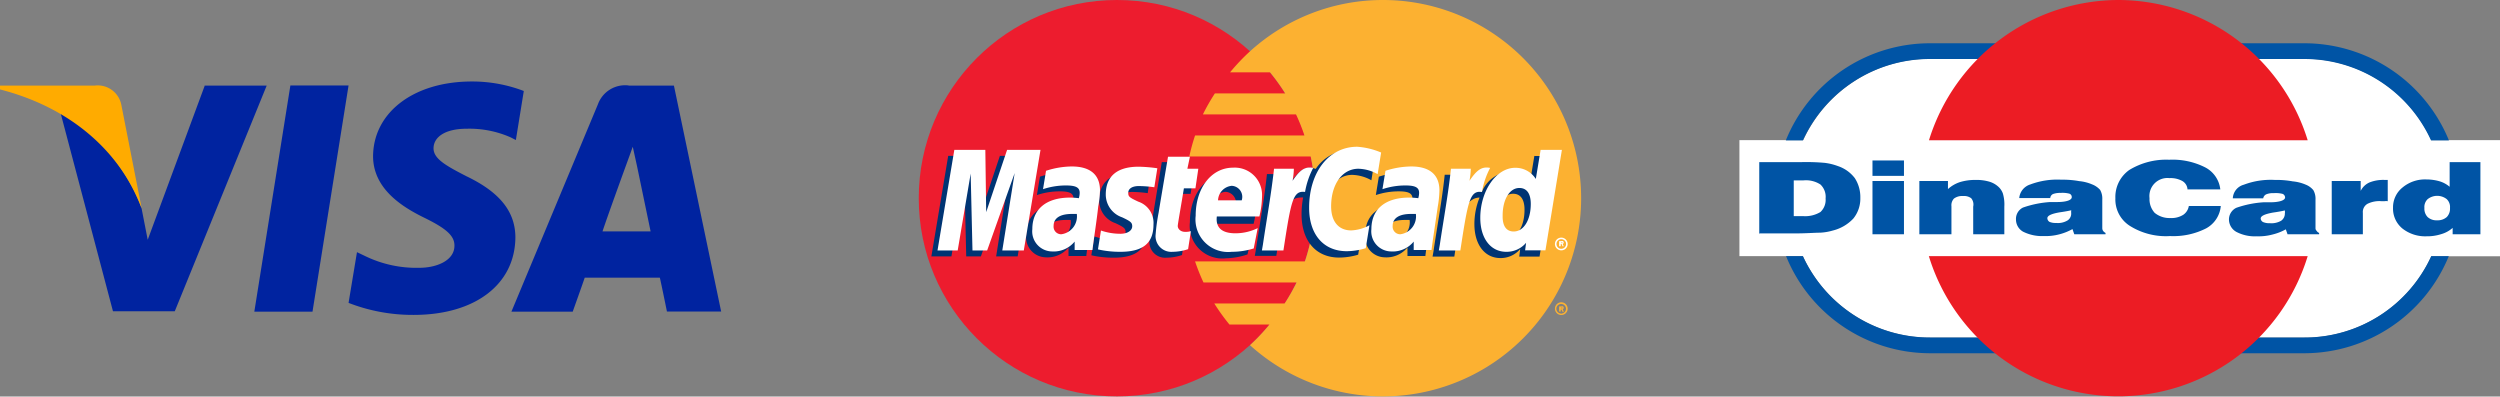 <?xml version="1.0" encoding="UTF-8" standalone="no"?><svg id="Layer_2" data-name="Layer 2" xmlns="http://www.w3.org/2000/svg" viewBox="0 0 208 32.99"><rect x="0" y="0" width="208" height="32.99" fill="#808080" stroke="none"/><defs><style>.cls-1{fill:#ed1c2e;}.cls-2{fill:#fcb131;}.cls-3{fill:#003473;}.cls-4,.cls-7{fill:#fff;}.cls-5{fill:#0023a0;}.cls-6{fill:#ffab00;}.cls-7,.cls-8,.cls-9{fill-rule:evenodd;}.cls-8{fill:#0054a5;}.cls-9{fill:#ec1c24;}</style></defs><title>ico_payment_cards</title><circle class="cls-1" cx="92.93" cy="16.49" r="16.49"/><path class="cls-2" d="M115.07,3.51A16.43,16.43,0,0,0,104,7.78a16.84,16.84,0,0,0-1.66,1.75h3.33a16.86,16.86,0,0,1,1.26,1.75h-5.85a16.61,16.61,0,0,0-1,1.75h7.75a16.46,16.46,0,0,1,.7,1.75H99.43a16.33,16.33,0,0,0-.48,1.75h10.1a16.6,16.6,0,0,1-.48,8.73H99.43a16.55,16.55,0,0,0,.7,1.75h7.75a16.47,16.47,0,0,1-1,1.75h-5.85a16.6,16.6,0,0,0,1.26,1.75h3.33A16.49,16.49,0,0,1,104,32.23,16.49,16.49,0,1,0,115.07,3.51Z" transform="translate(0 -3.51)"/><path class="cls-2" d="M129.37,29.19a0.53,0.53,0,1,1,.53.53A0.53,0.53,0,0,1,129.37,29.19Zm0.53,0.41a0.4,0.4,0,1,0-.41-0.41A0.41,0.41,0,0,0,129.9,29.6Zm-0.07-.17h-0.11V29h0.2a0.22,0.22,0,0,1,.12,0,0.14,0.14,0,0,1,.06.12,0.13,0.13,0,0,1-.08.12l0.09,0.21H130l-0.07-.18h-0.08v0.18Zm0-.27H130a0.06,0.06,0,0,0,0-.05,0.06,0.06,0,0,0,0,0h-0.13v0.12Z" transform="translate(0 -3.51)"/><path class="cls-3" d="M89.08,21.81l-0.4,0c-1,0-1.53.35-1.53,1a0.62,0.62,0,0,0,.64.69A1.5,1.5,0,0,0,89.08,21.81Zm1.3,3H88.9l0-.71a2.25,2.25,0,0,1-1.88.82,1.67,1.67,0,0,1-1.64-1.86c0-1.66,1.16-2.62,3.14-2.62a6.13,6.13,0,0,1,.73.05,1.68,1.68,0,0,0,.07-0.44c0-.45-0.31-0.62-1.15-0.62a6,6,0,0,0-1.9.31l0.25-1.53a7.11,7.11,0,0,1,2.14-.36c1.54,0,2.35.69,2.35,2a8.71,8.71,0,0,1-.15,1.35C90.76,22.21,90.42,24.32,90.38,24.84Z" transform="translate(0 -3.51)"/><polygon class="cls-3" points="84.67 21.33 82.88 21.33 83.9 14.9 81.61 21.33 80.39 21.33 80.24 14.94 79.16 21.33 77.49 21.33 78.89 12.97 81.46 12.97 81.62 17.65 83.19 12.97 86.05 12.97 84.67 21.33"/><path class="cls-3" d="M117.28,21.81l-0.4,0c-1,0-1.53.35-1.53,1a0.62,0.62,0,0,0,.64.69A1.5,1.5,0,0,0,117.28,21.81Zm1.3,3H117.1l0-.71a2.25,2.25,0,0,1-1.88.82,1.67,1.67,0,0,1-1.64-1.86c0-1.66,1.16-2.62,3.14-2.62a6.14,6.14,0,0,1,.73.05,1.67,1.67,0,0,0,.07-0.44c0-.45-0.31-0.62-1.15-0.62a6,6,0,0,0-1.9.31l0.25-1.53a7.11,7.11,0,0,1,2.14-.36c1.54,0,2.35.69,2.35,2a8.68,8.68,0,0,1-.15,1.35C119,22.21,118.63,24.32,118.59,24.84Z" transform="translate(0 -3.51)"/><path class="cls-3" d="M98.34,24.73a4.1,4.1,0,0,1-1.29.22,1.31,1.31,0,0,1-1.41-1.49,15.73,15.73,0,0,1,.25-1.81C96,21,96.66,17,96.66,17h1.78l-0.21,1H99.3l-0.24,1.64H98c-0.21,1.29-.5,2.91-0.5,3.12s0.19,0.5.61,0.5a1.45,1.45,0,0,0,.48-0.06Z" transform="translate(0 -3.51)"/><path class="cls-3" d="M103.79,24.68A6,6,0,0,1,102,25a2.71,2.71,0,0,1-3-3c0-2.33,1.32-4,3.12-4a2.27,2.27,0,0,1,2.4,2.46,7.28,7.28,0,0,1-.22,1.67h-3.54c-0.12,1,.51,1.4,1.55,1.4a4.22,4.22,0,0,0,1.85-.43Zm-1-4a0.92,0.92,0,0,0-.83-1.21,1.25,1.25,0,0,0-1.14,1.21h2Z" transform="translate(0 -3.51)"/><path class="cls-3" d="M91.45,20.18a2,2,0,0,0,1.36,1.9c0.72,0.34.84,0.44,0.84,0.75s-0.32.62-1,.62a5,5,0,0,1-1.6-.27l-0.25,1.57a8.31,8.31,0,0,0,1.86.2c1.89,0,2.76-.72,2.76-2.27a1.86,1.86,0,0,0-1.26-1.9c-0.75-.34-0.84-0.42-0.84-0.74s0.3-.56.88-0.56a9.9,9.9,0,0,1,1.29.1L95.72,18a12,12,0,0,0-1.58-.13C92.14,17.88,91.45,18.93,91.45,20.18Z" transform="translate(0 -3.51)"/><path class="cls-3" d="M112.5,18.06a3.41,3.41,0,0,1,1.6.45l0.29-1.82a5.26,5.26,0,0,0-2-.71,3.57,3.57,0,0,0-2.92,1.58c-1-.34-1.47.35-2,1l-0.47.11a3.45,3.45,0,0,0,.06-0.68h-1.65c-0.22,2.11-.62,4.24-0.93,6.35l-0.08.46h1.79c0.3-1.94.46-3.19,0.56-4l0.67-.37c0.1-.38.42-0.5,1-0.49a7.65,7.65,0,0,0-.13,1.39c0,2.23,1.2,3.61,3.13,3.61a5.6,5.6,0,0,0,1.58-.24l0.31-1.91a3.49,3.49,0,0,1-1.52.43c-1,0-1.67-.77-1.67-2C110.23,19.35,111.17,18.06,112.5,18.06Z" transform="translate(0 -3.51)"/><path class="cls-3" d="M127.66,16.47l-0.4,2.42a2.24,2.24,0,0,0-1.71-1.11,2.77,2.77,0,0,0-2.26,1.69,14.69,14.69,0,0,1-1.52-.42h0a10.06,10.06,0,0,0,.08-1H120.2c-0.22,2.11-.62,4.24-0.93,6.35l-0.08.46H121c0.24-1.57.43-2.88,0.56-3.91,0.61-.55.92-1,1.54-1a5.84,5.84,0,0,0-.43,2.21c0,1.7.86,2.82,2.16,2.82a2.11,2.11,0,0,0,1.65-.75l-0.08.63h1.69l1.36-8.37h-1.77Zm-2.24,6.79c-0.61,0-.92-0.45-0.92-1.34,0-1.34.58-2.29,1.39-2.29,0.62,0,.95.47,0.95,1.33C126.84,22.32,126.26,23.27,125.42,23.27Z" transform="translate(0 -3.51)"/><polygon class="cls-4" points="85.18 20.84 83.39 20.84 84.42 14.4 82.13 20.84 80.91 20.84 80.76 14.44 79.68 20.84 78 20.84 79.4 12.47 81.98 12.47 82.05 17.65 83.79 12.47 86.57 12.47 85.18 20.84"/><path class="cls-4" d="M89.59,21.31l-0.4,0c-1,0-1.53.35-1.53,1a0.63,0.63,0,0,0,.64.69A1.5,1.5,0,0,0,89.59,21.31Zm1.3,3H89.41l0-.7a2.25,2.25,0,0,1-1.88.82,1.67,1.67,0,0,1-1.64-1.86c0-1.66,1.16-2.62,3.14-2.62a6,6,0,0,1,.73.05,1.69,1.69,0,0,0,.07-0.44c0-.45-0.31-0.62-1.15-0.62a6,6,0,0,0-1.9.31l0.25-1.53a7.13,7.13,0,0,1,2.14-.36c1.54,0,2.35.69,2.35,2a8.7,8.7,0,0,1-.15,1.35C91.27,21.71,90.94,23.83,90.89,24.34Z" transform="translate(0 -3.51)"/><path class="cls-4" d="M114.91,16.2L114.62,18a3.42,3.42,0,0,0-1.6-.45c-1.34,0-2.27,1.29-2.27,3.13,0,1.27.63,2,1.67,2a3.46,3.46,0,0,0,1.52-.43l-0.31,1.91a5.59,5.59,0,0,1-1.58.25c-1.93,0-3.13-1.39-3.13-3.61,0-3,1.66-5.08,4-5.08A6.2,6.2,0,0,1,114.91,16.2Z" transform="translate(0 -3.51)"/><path class="cls-4" d="M117.8,21.31l-0.4,0c-1,0-1.53.35-1.53,1a0.63,0.63,0,0,0,.64.69A1.5,1.5,0,0,0,117.8,21.31Zm1.3,3h-1.48l0-.7a2.25,2.25,0,0,1-1.88.82,1.67,1.67,0,0,1-1.64-1.86c0-1.66,1.16-2.62,3.14-2.62A6,6,0,0,1,118,20a1.69,1.69,0,0,0,.07-0.44c0-.45-0.31-0.62-1.15-0.62a6,6,0,0,0-1.9.31l0.25-1.53a7.14,7.14,0,0,1,2.14-.36c1.54,0,2.35.69,2.35,2a8.64,8.64,0,0,1-.14,1.35C119.48,21.71,119.15,23.83,119.1,24.34Z" transform="translate(0 -3.51)"/><path class="cls-4" d="M98.85,24.24a4.1,4.1,0,0,1-1.29.22A1.31,1.31,0,0,1,96.15,23a15.74,15.74,0,0,1,.25-1.81c0.1-.64.78-4.64,0.78-4.64H99l-0.21,1h0.91l-0.24,1.63H98.5c-0.21,1.3-.5,2.91-0.51,3.12s0.19,0.5.61,0.5a1.44,1.44,0,0,0,.48-0.06Z" transform="translate(0 -3.51)"/><path class="cls-4" d="M104.31,24.18a6.1,6.1,0,0,1-1.83.28,2.71,2.71,0,0,1-3-3c0-2.33,1.32-4,3.11-4A2.27,2.27,0,0,1,105,19.85a7.36,7.36,0,0,1-.22,1.67h-3.54c-0.12,1,.51,1.4,1.55,1.4a4.21,4.21,0,0,0,1.85-.43Zm-1-4a0.92,0.92,0,0,0-.83-1.21,1.26,1.26,0,0,0-1.14,1.21h2Z" transform="translate(0 -3.51)"/><path class="cls-4" d="M92,19.69a2,2,0,0,0,1.36,1.9c0.72,0.34.84,0.44,0.84,0.75s-0.32.62-1,.62a5,5,0,0,1-1.6-.27l-0.25,1.57a8.29,8.29,0,0,0,1.86.2c1.89,0,2.76-.72,2.76-2.27a1.86,1.86,0,0,0-1.26-1.9c-0.75-.35-0.84-0.42-0.84-0.74s0.3-.56.88-0.56a9.92,9.92,0,0,1,1.29.1l0.25-1.58a12.18,12.18,0,0,0-1.58-.13C92.66,17.39,92,18.43,92,19.69Z" transform="translate(0 -3.51)"/><path class="cls-4" d="M128.58,24.34h-1.69l0.08-.63a2.11,2.11,0,0,1-1.65.75c-1.3,0-2.16-1.12-2.16-2.82,0-2.26,1.33-4.17,2.91-4.17a2,2,0,0,1,1.71.93l0.4-2.42h1.77Zm-2.64-1.57c0.83,0,1.42-.95,1.42-2.29,0-.86-0.33-1.33-0.95-1.33-0.81,0-1.39.95-1.39,2.29C125,22.32,125.33,22.77,125.94,22.77Z" transform="translate(0 -3.51)"/><path class="cls-4" d="M120.72,17.54c-0.22,2.11-.62,4.24-0.93,6.35l-0.08.46h1.79c0.64-4.16.79-5,1.8-4.87a6.68,6.68,0,0,1,.68-2c-0.75-.16-1.17.27-1.72,1.07a6.23,6.23,0,0,0,.11-1h-1.65Z" transform="translate(0 -3.51)"/><path class="cls-4" d="M106,17.54c-0.23,2.11-.62,4.24-0.93,6.35l-0.08.46h1.79c0.64-4.16.79-5,1.8-4.87a6.72,6.72,0,0,1,.68-2c-0.75-.16-1.17.27-1.72,1.07a6.14,6.14,0,0,0,.11-1H106Z" transform="translate(0 -3.51)"/><path class="cls-4" d="M129.37,23.81a0.53,0.53,0,1,1,.53.53A0.53,0.53,0,0,1,129.37,23.81Zm0.53,0.4a0.4,0.4,0,1,0-.4-0.4A0.4,0.4,0,0,0,129.9,24.21ZM129.83,24h-0.11V23.57h0.2a0.22,0.22,0,0,1,.12,0,0.14,0.14,0,0,1,.06.12,0.13,0.13,0,0,1-.08.12L130.1,24H130l-0.07-.18h-0.08V24Zm0-.26H130a0.06,0.06,0,0,0,0-.05,0.06,0.06,0,0,0,0,0h-0.13v0.12Z" transform="translate(0 -3.51)"/><path class="cls-5" d="M39.25,10.29c-4.81,0-8.18,2.56-8.21,6.21,0,2.71,2.41,4.22,4.25,5.12s2.53,1.51,2.52,2.33c0,1.26-1.52,1.84-2.91,1.84a9.74,9.74,0,0,1-4.57-1l-0.63-.3L29,28.71a14.72,14.72,0,0,0,5.42,1c5.1,0,8.42-2.53,8.46-6.43,0-2.15-1.28-3.77-4.08-5.11-1.69-.87-2.74-1.45-2.73-2.33s0.88-1.62,2.78-1.62a8.49,8.49,0,0,1,3.64.72l0.43,0.22,0.66-4.08a12,12,0,0,0-4.35-.79h0Zm-15.09.33-3,18.82H26l3-18.82H24.16Zm-7.12,0L12.29,23.46l-0.51-2.61C10.6,17.66,8,14.31,5.05,12.95L9.4,29.41h5.14l7.65-18.78H17Zm35.26,0a2.41,2.41,0,0,0-2.55,1.56L42.55,29.44h5.1s0.83-2.32,1-2.83H54.9c0.15,0.66.59,2.82,0.59,2.82H60l-3.93-18.8H52.31Zm0.34,5.07L53,17.33l1.13,5.43h-4C50.48,21.68,52,17.5,52,17.5s0.4-1.09.65-1.79h0Z" transform="translate(0 -3.51)"/><path class="cls-6" d="M7.88,10.63H0l0,0.32c6.09,1.56,10.11,5.38,11.79,9.91l-1.7-8.65a2,2,0,0,0-2.2-1.58" transform="translate(0 -3.51)"/><path class="cls-7" d="M144.75,15.17c1.78,0,3.55,0,5.28,0a11.62,11.62,0,0,1,10.55-6.77h31.16a11.59,11.59,0,0,1,10.55,6.77l5.71,0v9.66h-5.71a11.58,11.58,0,0,1-10.55,6.77H160.58A11.62,11.62,0,0,1,150,24.82c-1.77,0-3.43,0-5.28,0V15.17h0Z" transform="translate(0 -3.51)"/><path class="cls-8" d="M149.24,21.49H150a2.45,2.45,0,0,0,1.46-.34,1.38,1.38,0,0,0,.43-1.13,1.41,1.41,0,0,0-.43-1.16,2.21,2.21,0,0,0-1.43-.34h-0.79v3h0ZM146.37,23V17h3.45a17.27,17.27,0,0,1,2,.06,4.8,4.8,0,0,1,1.1.27,2.93,2.93,0,0,1,1.4,1,2.9,2.9,0,0,1,.46,1.65,2.63,2.63,0,0,1-.58,1.71,3.48,3.48,0,0,1-1.71,1,4.52,4.52,0,0,1-1.07.18c-0.46,0-1.13.06-2.1,0.06h-2.93Zm9.42-4.88V16.86h2.62v1.28h-2.62Zm0,4.88V18.57h2.62V23h-2.62Zm3.9,0V18.57h2.38v0.67a2.79,2.79,0,0,1,1-.58,4.34,4.34,0,0,1,1.28-.18,3.8,3.8,0,0,1,1.07.12,1.94,1.94,0,0,1,.79.4,1.39,1.39,0,0,1,.43.61,3.27,3.27,0,0,1,.12,1.1V23h-2.59V20.7A0.81,0.81,0,0,0,164,20a1,1,0,0,0-.67-0.18,1.14,1.14,0,0,0-.76.21,0.81,0.81,0,0,0-.21.64V23H159.7Zm12.65-2c-0.24.06-.58,0.12-1,0.18-0.67.12-1,.27-1,0.49a0.37,0.37,0,0,0,.18.3,1.27,1.27,0,0,0,.55.09,1.55,1.55,0,0,0,.95-0.21,0.67,0.67,0,0,0,.3-0.64V21.1s0-.06,0-0.06h0Zm0.24,2-0.15-.43a4.6,4.6,0,0,1-1.07.43,4.43,4.43,0,0,1-1.31.15,3.51,3.51,0,0,1-1.74-.37,1.16,1.16,0,0,1-.58-1,1.05,1.05,0,0,1,.58-1,8.49,8.49,0,0,1,2.26-.46c0.15,0,.34,0,0.58,0,0.82,0,1.22-.18,1.22-0.4a0.29,0.29,0,0,0-.21-0.3,2.3,2.3,0,0,0-.73-0.06,1.71,1.71,0,0,0-.61.09,0.4,0.4,0,0,0-.24.34H168a1.31,1.31,0,0,1,.91-1.13,6.4,6.4,0,0,1,2.59-.4,7.6,7.6,0,0,1,1.49.12,3.56,3.56,0,0,1,1.07.27,1.71,1.71,0,0,1,.67.46,1.45,1.45,0,0,1,.18.79V22.5a0.44,0.44,0,0,0,.06.21,0.62,0.62,0,0,0,.21.18V23h-2.62Zm9.51-2.35h2.68a2.35,2.35,0,0,1-1.22,1.86,6,6,0,0,1-3,.64,5.63,5.63,0,0,1-3.35-.85A2.6,2.6,0,0,1,176,20a2.74,2.74,0,0,1,1.16-2.35,5.89,5.89,0,0,1,3.32-.85,6,6,0,0,1,3,.64,2.36,2.36,0,0,1,1.25,1.83H182a0.86,0.86,0,0,0-.43-0.7,2,2,0,0,0-1.07-.24A1.5,1.5,0,0,0,178.84,20a1.69,1.69,0,0,0,.43,1.22,1.94,1.94,0,0,0,1.31.43,1.84,1.84,0,0,0,1.07-.27,1.1,1.1,0,0,0,.46-0.73h0Zm8,0.37q-0.37.09-1,.18c-0.64.12-1,.27-1,0.49a0.35,0.35,0,0,0,.21.3,1.27,1.27,0,0,0,.55.09,1.61,1.61,0,0,0,.95-0.21,0.73,0.73,0,0,0,.3-0.64,0.23,0.23,0,0,0,0-.15V21h0Zm0.24,2-0.15-.43a4.33,4.33,0,0,1-1.1.43,4.43,4.43,0,0,1-1.31.15,3.31,3.31,0,0,1-1.71-.37,1.19,1.19,0,0,1-.61-1,1.08,1.08,0,0,1,.61-1,8.49,8.49,0,0,1,2.26-.46c0.12,0,.34,0,0.55,0,0.82,0,1.25-.18,1.25-0.4a0.33,0.33,0,0,0-.21-0.3,2.3,2.3,0,0,0-.73-0.06,1.5,1.5,0,0,0-.61.09,0.44,0.44,0,0,0-.27.34h-2.53a1.23,1.23,0,0,1,.91-1.13,6.31,6.31,0,0,1,2.59-.4,7.6,7.6,0,0,1,1.49.12,3.56,3.56,0,0,1,1.07.27,1.57,1.57,0,0,1,.64.46,1.45,1.45,0,0,1,.18.79V22.5a0.28,0.28,0,0,0,.09.21,0.43,0.43,0,0,0,.21.18V23h-2.62ZM194,23V18.57h2.41v0.82a1.49,1.49,0,0,1,.73-0.7,3.12,3.12,0,0,1,1.28-.21h0.24v1.77a0.84,0.84,0,0,0-.27,0h-0.24a2.23,2.23,0,0,0-1.16.21,0.78,0.78,0,0,0-.4.76V23H194Zm12.38,0h-2.32V22.47a2.41,2.41,0,0,1-.95.52,3.8,3.8,0,0,1-1.22.18,3.06,3.06,0,0,1-2-.64,2.14,2.14,0,0,1-.79-1.74,2.11,2.11,0,0,1,.79-1.68,2.92,2.92,0,0,1,2-.67,3.92,3.92,0,0,1,1.07.15,2.32,2.32,0,0,1,.85.46V17h2.56v6h0Zm-3.6-1.16a1.14,1.14,0,0,0,.79-0.27,1,1,0,0,0,.27-0.76,0.9,0.9,0,0,0-.27-0.73,1.28,1.28,0,0,0-1.59,0,0.9,0.9,0,0,0-.27.73,1,1,0,0,0,.27.76,1.09,1.09,0,0,0,.79.27h0Z" transform="translate(0 -3.51)"/><path class="cls-8" d="M160.58,32.9h31.16a13,13,0,0,0,12-8.08h-1.46a11.58,11.58,0,0,1-10.55,6.77H160.58A11.62,11.62,0,0,1,150,24.82H148.6a12.94,12.94,0,0,0,12,8.08h0Zm43.17-17.71a13,13,0,0,0-12-8.08H160.58a12.94,12.94,0,0,0-12,8.08H150a11.62,11.62,0,0,1,10.55-6.77h31.16a11.58,11.58,0,0,1,10.55,6.77h1.46Z" transform="translate(0 -3.51)"/><path class="cls-9" d="M176.28,3.51A16.53,16.53,0,0,1,192,15.18H160.49A16.55,16.55,0,0,1,176.28,3.51h0ZM192,24.82a16.48,16.48,0,0,1-31.52,0H192Z" transform="translate(0 -3.51)"/></svg>